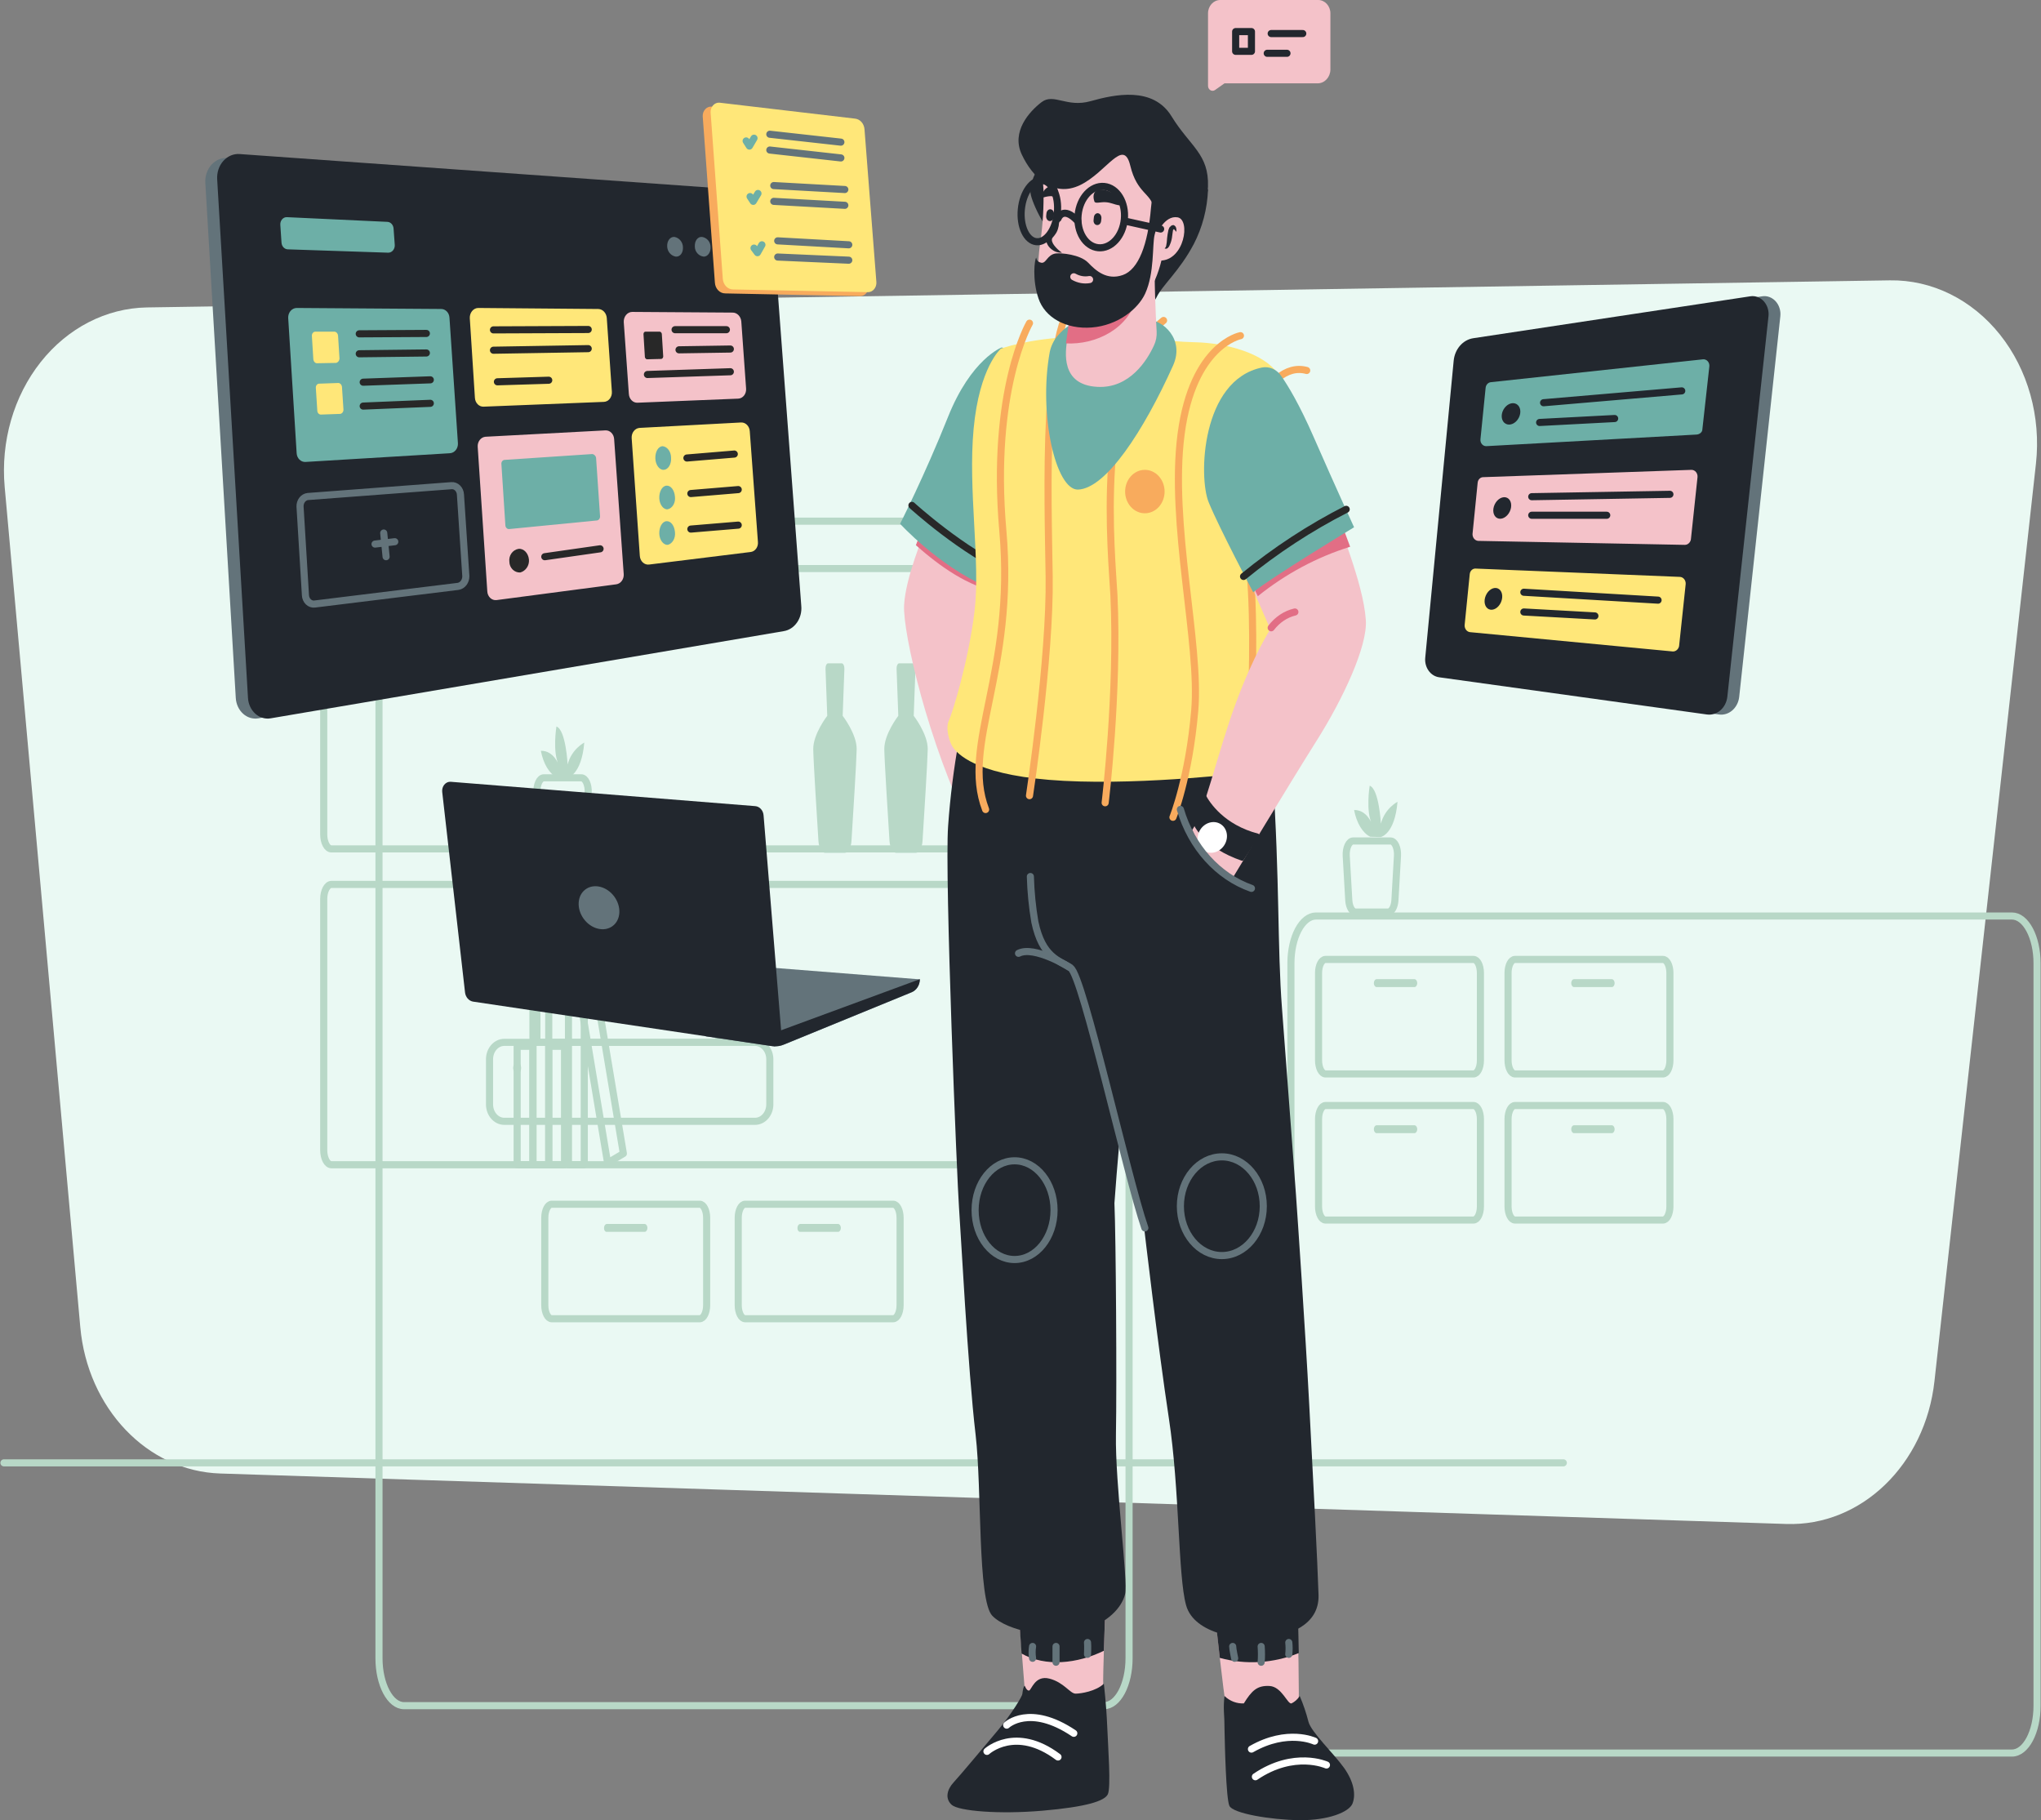 <?xml version="1.0" encoding="UTF-8"?>
<svg width="517px" height="461px" viewBox="0 0 517 461" version="1.1" xmlns="http://www.w3.org/2000/svg" xmlns:xlink="http://www.w3.org/1999/xlink">
    <rect x="0" y="0" width="517" height="461" fill="#808080" stroke="none"/>
    <title>DrawKit Vector Illustration Project Manager (4)</title>
    <g id="Page-1" stroke="none" stroke-width="1" fill="none" fill-rule="evenodd">
        <g id="DrawKit-Vector-Illustration-Project-Manager-(4)" transform="translate(1, 0)">
            <path d="M451.484,385.981 L54.805,373.2 C36.352,372.623 21.157,356.713 19.332,336.058 L0.185,123.328 C-0.846,111.816 2.463,100.344 9.307,91.703 C16.15,83.062 25.902,78.043 36.191,77.866 L477.726,71.004 C488.349,70.842 498.515,75.854 505.607,84.749 C512.698,93.644 516.023,105.553 514.724,117.41 L489.016,349.782 C486.699,370.939 470.432,386.628 451.484,385.981 L451.484,385.981 Z" id="Path" fill="#EAF9F3" fill-rule="nonzero"></path>
            <g id="Group" transform="translate(0, 132)">
                <path d="M332.364,312 L508.636,312 C512.151,312 515,306.64 515,300.027 L515,111.973 C515,105.36 512.151,100 508.636,100 L332.364,100 C328.849,100 326,105.36 326,111.973 L326,300.027 C326,306.64 328.849,312 332.364,312 Z" id="Path" stroke="#B8D8C7" stroke-width="1.8" stroke-linecap="round" stroke-linejoin="round"></path>
                <path d="M101.346,300 L278.654,300 C282.159,300 285,294.617 285,287.978 L285,12.022 C285,5.383 282.159,0 278.654,0 L101.346,0 C97.841,0 95,5.383 95,12.022 L95,287.978 C95,294.617 97.841,300 101.346,300 Z" id="Path" stroke="#B8D8C7" stroke-width="1.8" stroke-linecap="round" stroke-linejoin="round"></path>
                <path d="M342.396,99 L350.604,99 C351.489,99.005 352.236,97.727 352.343,96.026 L352.99,84.757 C353.044,83.8 352.885,82.844 352.553,82.128 C352.222,81.411 351.748,81.001 351.251,81 L341.749,81 C341.252,81.003 340.779,81.414 340.448,82.13 C340.116,82.846 339.957,83.801 340.01,84.757 L340.657,96.026 C340.763,97.727 341.51,99.005 342.396,99 Z" id="Path" stroke="#B8D8C7" stroke-width="1.8" stroke-linecap="round" stroke-linejoin="round"></path>
                <path d="M348.742,80 C348.742,80 352.29,79.385 353,71.077 C353,71.077 349.806,72.692 348.786,76.615 C348.786,76.615 348.343,67.846 345.948,67 C345.948,67 344.883,73.538 346.569,76.769 C346.569,76.769 345.282,73.077 342,73.154 C342.63,76.443 344.158,78.978 346.081,79.923" id="Path" fill="#B8D8C7" fill-rule="nonzero"></path>
                <path d="M137.396,83 L145.604,83 C146.489,83.005 147.236,81.727 147.343,80.026 L147.99,68.757 C148.044,67.8 147.885,66.844 147.553,66.128 C147.222,65.411 146.748,65.001 146.251,65 L136.749,65 C136.252,65.003 135.779,65.414 135.448,66.13 C135.116,66.846 134.957,67.801 135.01,68.757 L135.657,80.026 C135.765,81.725 136.511,83.001 137.396,83 L137.396,83 Z" id="Path" stroke="#B8D8C7" stroke-width="1.8" stroke-linecap="round" stroke-linejoin="round"></path>
                <path d="M142.742,65 C142.742,65 146.29,64.385 147,56.077 C147,56.077 143.806,57.692 142.786,61.615 C142.786,61.615 142.343,52.846 139.948,52 C139.948,52 138.883,58.538 140.569,61.769 C140.569,61.769 139.282,58.077 136,58.154 C136.63,61.443 138.158,63.978 140.081,64.923" id="Path" fill="#B8D8C7" fill-rule="nonzero"></path>
                <path d="M334.747,140 L372.254,140 C373.215,139.987 373.993,138.476 374,136.607 L374,114.393 C373.993,112.524 373.215,111.013 372.254,111 L334.747,111 C333.785,111.013 333.007,112.524 333,114.393 L333,136.526 C332.995,137.437 333.175,138.315 333.503,138.966 C333.831,139.617 334.278,139.989 334.747,140 L334.747,140 Z" id="Path" stroke="#B8D8C7" stroke-width="1.8" stroke-linecap="round" stroke-linejoin="round"></path>
                <path d="M347.693,118 L357.307,118 C357.686,117.986 357.99,117.546 358,117 L358,117 C357.99,116.454 357.686,116.014 357.307,116 L347.693,116 C347.314,116.014 347.01,116.454 347,117 L347,117 C347.01,117.546 347.314,117.986 347.693,118 Z" id="Path" fill="#B8D8C7" fill-rule="nonzero"></path>
                <path d="M334.746,177 L372.254,177 C373.215,176.987 373.993,175.471 374,173.598 L374,151.402 C373.993,149.529 373.215,148.013 372.254,148 L334.746,148 C333.785,148.013 333.007,149.529 333,151.402 L333,173.598 C333.007,175.471 333.785,176.987 334.746,177 Z" id="Path" stroke="#B8D8C7" stroke-width="1.8" stroke-linecap="round" stroke-linejoin="round"></path>
                <path d="M347.693,155 L357.307,155 C357.686,154.986 357.99,154.546 358,154 L358,154 C357.99,153.454 357.686,153.014 357.307,153 L347.693,153 C347.314,153.014 347.01,153.454 347,154 L347,154 C347.01,154.546 347.314,154.986 347.693,155 Z" id="Path" fill="#B8D8C7" fill-rule="nonzero"></path>
                <path d="M138.746,202 L176.254,202 C177.215,201.987 177.993,200.471 178,198.598 L178,176.402 C177.993,174.529 177.215,173.013 176.254,173 L138.746,173 C137.785,173.013 137.007,174.529 137,176.402 L137,198.598 C137.007,200.471 137.785,201.987 138.746,202 L138.746,202 Z" id="Path" stroke="#B8D8C7" stroke-width="1.8" stroke-linecap="round" stroke-linejoin="round"></path>
                <path d="M152.694,179.998 L162.307,179.998 C162.686,179.984 162.99,179.545 163,178.999 L163,178.999 C162.99,178.453 162.686,178.014 162.307,178 L152.694,178 C152.316,178.014 152.011,178.453 152.001,178.999 L152.001,178.999 C151.99,179.269 152.06,179.532 152.192,179.723 C152.325,179.914 152.507,180.014 152.694,179.998 Z" id="Path" fill="#B8D8C7" fill-rule="nonzero"></path>
                <path d="M187.746,202 L225.254,202 C226.215,201.987 226.993,200.471 227,198.598 L227,176.402 C226.993,174.529 226.215,173.013 225.254,173 L187.746,173 C186.785,173.013 186.007,174.529 186,176.402 L186,198.598 C186.007,200.471 186.785,201.987 187.746,202 L187.746,202 Z" id="Path" stroke="#B8D8C7" stroke-width="1.8" stroke-linecap="round" stroke-linejoin="round"></path>
                <path d="M201.694,179.998 L211.307,179.998 C211.686,179.984 211.99,179.545 212,178.999 L212,178.999 C211.99,178.453 211.686,178.014 211.307,178 L201.694,178 C201.316,178.014 201.011,178.453 201.001,178.999 L201.001,178.999 C200.99,179.269 201.06,179.532 201.192,179.723 C201.325,179.914 201.507,180.014 201.694,179.998 L201.694,179.998 Z" id="Path" fill="#B8D8C7" fill-rule="nonzero"></path>
                <path d="M382.747,140 L420.254,140 C421.215,139.987 421.993,138.476 422,136.607 L422,114.393 C421.993,112.524 421.215,111.013 420.254,111 L382.747,111 C381.785,111.013 381.007,112.524 381,114.393 L381,136.526 C380.995,137.437 381.175,138.315 381.503,138.966 C381.831,139.617 382.278,139.989 382.747,140 L382.747,140 Z" id="Path" stroke="#B8D8C7" stroke-width="1.8" stroke-linecap="round" stroke-linejoin="round"></path>
                <path d="M397.693,118 L407.307,118 C407.686,117.986 407.99,117.546 408,117 L408,117 C407.99,116.454 407.686,116.014 407.307,116 L397.693,116 C397.314,116.014 397.01,116.454 397,117 L397,117 C397.01,117.546 397.314,117.986 397.693,118 Z" id="Path" fill="#B8D8C7" fill-rule="nonzero"></path>
                <path d="M382.746,177 L420.254,177 C421.215,176.987 421.993,175.471 422,173.598 L422,151.402 C421.993,149.529 421.215,148.013 420.254,148 L382.746,148 C381.785,148.013 381.007,149.529 381,151.402 L381,173.598 C381.007,175.471 381.785,176.987 382.746,177 Z" id="Path" stroke="#B8D8C7" stroke-width="1.8" stroke-linecap="round" stroke-linejoin="round"></path>
                <path d="M397.693,155 L407.307,155 C407.686,154.986 407.99,154.546 408,154 L408,154 C407.99,153.454 407.686,153.014 407.307,153 L397.693,153 C397.314,153.014 397.01,153.454 397,154 L397,154 C397.01,154.546 397.314,154.986 397.693,155 Z" id="Path" fill="#B8D8C7" fill-rule="nonzero"></path>
                <path d="M82.942,83 L275.058,83 C276.126,82.978 276.989,81.346 277,79.326 L277,15.674 C276.989,13.654 276.126,12.022 275.058,12 L82.942,12 C81.874,12.022 81.011,13.654 81,15.674 L81,79.326 C81,80.301 81.203,81.237 81.568,81.926 C81.932,82.616 82.427,83.002 82.942,83 L82.942,83 Z" id="Path" stroke="#B8D8C7" stroke-width="1.8" stroke-linecap="round" stroke-linejoin="round"></path>
                <path d="M82.942,163 L275.058,163 C276.126,162.978 276.989,161.346 277,159.326 L277,95.674 C276.989,93.654 276.126,92.022 275.058,92 L82.942,92 C81.874,92.022 81.011,93.654 81,95.674 L81,159.326 C81.011,161.346 81.874,162.978 82.942,163 Z" id="Path" stroke="#B8D8C7" stroke-width="1.8" stroke-linecap="round" stroke-linejoin="round"></path>
                <rect id="Rectangle" stroke="#B8D8C7" stroke-width="1.8" stroke-linecap="round" stroke-linejoin="round" x="260" y="43" width="4" height="41"></rect>
                <rect id="Rectangle" stroke="#B8D8C7" stroke-width="1.8" stroke-linecap="round" stroke-linejoin="round" x="256" y="54" width="4" height="30"></rect>
                <rect id="Rectangle" stroke="#B8D8C7" stroke-width="1.8" stroke-linecap="round" stroke-linejoin="round" x="134" y="122" width="4" height="41"></rect>
                <rect id="Rectangle" stroke="#B8D8C7" stroke-width="1.8" stroke-linecap="round" stroke-linejoin="round" x="130" y="133" width="4" height="30"></rect>
                <rect id="Rectangle" stroke="#B8D8C7" stroke-width="1.8" stroke-linecap="round" stroke-linejoin="round" x="143" y="122" width="4" height="41"></rect>
                <polygon id="Rectangle" stroke="#B8D8C7" stroke-width="1.8" stroke-linecap="round" stroke-linejoin="round" transform="translate(151.704, 142.176) rotate(-17.52) translate(-151.704, -142.176) " points="152.162 123.456 156.687 122.385 151.246 160.897 146.72 161.968"></polygon>
                <rect id="Rectangle" stroke="#B8D8C7" stroke-width="1.8" stroke-linecap="round" stroke-linejoin="round" x="138" y="133" width="4" height="30"></rect>
                <path d="M226.547,49.294 L226.109,37.434 C226.092,37.058 226.156,36.686 226.286,36.412 C226.415,36.137 226.598,35.988 226.786,36.001 L230.214,36.001 C230.4,36.002 230.578,36.157 230.706,36.427 C230.834,36.698 230.901,37.062 230.891,37.434 L230.453,49.294 C230.453,49.294 234.04,53.911 234,57.732 C233.96,60.677 233.083,74.766 232.685,80.975 C232.58,82.705 231.843,84.005 230.971,84 L226.029,84 C225.157,84.005 224.42,82.705 224.315,80.975 C223.917,74.766 223.04,60.677 223,57.732 C222.96,53.911 226.547,49.294 226.547,49.294 Z" id="Path" fill="#B8D8C7" fill-rule="nonzero"></path>
                <path d="M208.547,49.294 L208.109,37.434 C208.092,37.058 208.156,36.686 208.286,36.412 C208.415,36.137 208.598,35.988 208.786,36.001 L212.214,36.001 C212.4,36.002 212.578,36.157 212.706,36.427 C212.834,36.698 212.901,37.062 212.891,37.434 L212.453,49.294 C212.453,49.294 216.04,53.911 216,57.732 C215.96,60.677 215.083,74.766 214.685,80.975 C214.58,82.705 213.843,84.005 212.971,84 L208.029,84 C207.157,84.005 206.42,82.705 206.315,80.975 C205.917,74.766 205.04,60.677 205,57.732 C204.96,53.911 208.547,49.294 208.547,49.294 Z" id="Path" fill="#B8D8C7" fill-rule="nonzero"></path>
                <line x1="395" y1="238.5" x2="0" y2="238.5" id="Path" stroke="#B8D8C7" stroke-width="1.8" stroke-linecap="round" stroke-linejoin="round"></line>
            </g>
            <path d="M190.259,284 L126.741,284 C124.677,283.995 123.004,282.082 123,279.721 L123,268.279 C123.004,265.918 124.677,264.005 126.741,264 L190.259,264 C192.323,264.005 193.996,265.918 194,268.279 L194,279.721 C193.996,282.082 192.323,283.995 190.259,284 L190.259,284 Z" id="Path" stroke="#B8D8C7" stroke-width="1.8" stroke-linecap="round" stroke-linejoin="round"></path>
            <rect id="Rectangle" stroke="#B8D8C7" stroke-width="1.8" stroke-linecap="round" stroke-linejoin="round" x="135" y="246" width="46" height="18"></rect>
            <ellipse id="Oval" fill="#B8D8C7" fill-rule="nonzero" cx="130" cy="270.5" rx="1" ry="1.5"></ellipse>
            <path d="M197.709,264.518 L229.938,251.321 C231.17,250.796 231.986,249.497 232,248.043 L232,248.043 L168,243 L177.852,262.501 L194.501,264.938 C195.586,265.095 196.688,264.951 197.709,264.518 L197.709,264.518 Z" id="Path" fill="#63737A" fill-rule="nonzero"></path>
            <path d="M116.797,251.362 L111.015,200.573 C110.942,199.9 111.137,199.225 111.548,198.729 C111.959,198.234 112.544,197.968 113.145,198.003 L190.295,204.17 C191.439,204.253 192.351,205.28 192.425,206.568 L196.99,262.496 C197.051,263.189 196.828,263.876 196.383,264.36 C195.938,264.844 195.321,265.072 194.708,264.98 L118.776,253.674 C117.74,253.469 116.94,252.535 116.797,251.362 L116.797,251.362 Z" id="Path" fill="#22272E" fill-rule="nonzero"></path>
            <path d="M232,248 C232.008,249.469 231.179,250.786 229.927,251.295 L197.53,264.559 C196.725,264.91 195.859,265.055 194.996,264.981 C194.183,264.258 193.506,263.369 193,262.362 L232,248 Z" id="Path" fill="#22272E" fill-rule="nonzero"></path>
            <ellipse id="Oval" fill="#63737A" fill-rule="nonzero" transform="translate(150.735, 229.905) rotate(-36.44) translate(-150.735, -229.905) " cx="150.735" cy="229.905" rx="4.789" ry="5.776"></ellipse>
            <path d="M332.83,21.109 L309.175,21.109 L306.779,22.797 C306.419,23.052 305.959,23.068 305.585,22.837 C305.211,22.607 304.986,22.168 305.001,21.7 L305.001,3.377 C305.001,1.512 306.385,0 308.093,0 L332.908,0 C334.616,0 336,1.512 336,3.377 L336,17.647 C335.967,19.544 334.567,21.073 332.83,21.109 Z" id="Path" fill="#F4C2C9" fill-rule="nonzero"></path>
            <line x1="321" y1="8.5" x2="329" y2="8.5" id="Path" stroke="#22272E" stroke-width="1.8" stroke-linecap="round" stroke-linejoin="round"></line>
            <line x1="320" y1="13.5" x2="325" y2="13.5" id="Path" stroke="#22272E" stroke-width="1.8" stroke-linecap="round" stroke-linejoin="round"></line>
            <rect id="Rectangle" stroke="#22272E" stroke-width="1.8" stroke-linecap="round" stroke-linejoin="round" x="312" y="8" width="4" height="5"></rect>
            <path d="M193.485,159.995 L64.451,181.935 C63.073,182.173 61.67,181.753 60.581,180.776 C59.493,179.798 58.819,178.353 58.725,176.792 L51.013,46.357 C50.905,44.64 51.466,42.956 52.55,41.74 C53.634,40.523 55.134,39.894 56.663,40.015 L185.926,49.27 C188.374,49.443 190.348,51.586 190.584,54.327 L197.99,153.653 C198.16,156.751 196.213,159.491 193.485,159.995 L193.485,159.995 Z" id="Path" fill="#63737A" fill-rule="nonzero"></path>
            <path d="M197.455,159.861 L67.555,181.934 C66.175,182.174 64.769,181.752 63.678,180.773 C62.588,179.793 61.913,178.345 61.818,176.781 L54.015,45.458 C53.899,43.713 54.466,41.998 55.568,40.761 C56.671,39.524 58.198,38.887 59.752,39.017 L189.805,48.292 C192.283,48.475 194.268,50.667 194.471,53.446 L201.968,153.42 C202.279,156.589 200.272,159.454 197.455,159.861 Z" id="Path" fill="#22272E" fill-rule="nonzero"></path>
            <path d="M112.93,114.793 L76.364,116.998 C75.206,117.056 74.219,116.075 74.145,114.793 L72.003,80.543 C71.97,79.887 72.18,79.245 72.584,78.765 C72.989,78.284 73.553,78.008 74.145,78 L110.712,78.254 C111.843,78.234 112.788,79.206 112.854,80.459 L114.995,112.25 C115.033,112.893 114.835,113.525 114.446,114.004 C114.057,114.483 113.511,114.767 112.93,114.793 Z" id="Path" fill="#6DAFA7" fill-rule="nonzero"></path>
            <path d="M151.938,101.787 L121.503,102.997 C120.352,103.057 119.37,102.057 119.297,100.749 L118.003,80.595 C117.97,79.926 118.179,79.27 118.581,78.78 C118.983,78.29 119.544,78.008 120.134,78 L150.568,78.259 C151.674,78.296 152.585,79.258 152.699,80.508 L153.992,99.192 C154.043,99.851 153.85,100.505 153.461,100.997 C153.071,101.489 152.52,101.775 151.938,101.787 L151.938,101.787 Z" id="Path" fill="#FFE779" fill-rule="nonzero"></path>
            <path d="M186.02,100.964 L160.488,101.998 C159.342,102.056 158.365,101.061 158.291,99.758 L157.003,81.584 C156.97,80.918 157.178,80.265 157.579,79.777 C157.979,79.289 158.538,79.008 159.125,79 L184.656,79.172 C185.757,79.209 186.664,80.166 186.777,81.412 L187.99,98.38 C188.046,99.024 187.867,99.666 187.495,100.155 C187.122,100.644 186.588,100.936 186.02,100.964 L186.02,100.964 Z" id="Path" fill="#F4C2C9" fill-rule="nonzero"></path>
            <path d="M115.025,148.516 L78.724,152.983 C78.146,153.062 77.565,152.867 77.118,152.444 C76.672,152.021 76.401,151.407 76.37,150.749 L75.003,128.332 C74.945,127.014 75.815,125.878 76.977,125.755 L113.355,123.007 C113.919,122.959 114.477,123.168 114.904,123.588 C115.332,124.007 115.594,124.601 115.633,125.24 L117,145.94 C117.01,147.239 116.164,148.343 115.025,148.516 Z" id="Path" stroke="#63737A" stroke-width="1.8" stroke-linecap="round" stroke-linejoin="round"></path>
            <path d="M155.097,147.991 L124.791,151.983 C124.212,152.061 123.631,151.868 123.185,151.45 C122.739,151.031 122.467,150.425 122.436,149.774 L120.005,113.165 C119.923,111.852 120.806,110.711 121.98,110.616 L152.363,109.002 C153.512,108.944 154.492,109.926 154.565,111.211 L156.996,145.442 C157.065,146.719 156.233,147.836 155.097,147.991 Z" id="Path" fill="#F4C2C9" fill-rule="nonzero"></path>
            <path d="M148.989,115 L126.861,116.474 C126.607,116.473 126.366,116.597 126.203,116.815 C126.039,117.033 125.969,117.321 126.013,117.602 L127.015,133.039 C127.026,133.319 127.14,133.581 127.331,133.762 C127.521,133.943 127.77,134.027 128.017,133.993 L150.145,131.824 C150.394,131.812 150.627,131.683 150.788,131.469 C150.949,131.255 151.024,130.975 150.993,130.697 L149.991,115.954 C149.892,115.414 149.478,115.021 148.989,115 L148.989,115 Z" id="Path" fill="#6DAFA7" fill-rule="nonzero"></path>
            <path d="M189.154,139.805 L163.432,142.983 C162.851,143.062 162.267,142.867 161.819,142.444 C161.37,142.021 161.098,141.407 161.066,140.75 L159.005,110.953 C158.922,109.625 159.81,108.473 160.99,108.376 L186.712,107.002 C187.867,106.944 188.851,107.937 188.925,109.235 L190.986,137.229 C191.05,137.845 190.893,138.464 190.548,138.948 C190.204,139.432 189.702,139.741 189.154,139.805 Z" id="Path" fill="#FFE779" fill-rule="nonzero"></path>
            <line x1="96.2" y1="135" x2="96.8" y2="141" id="Path" stroke="#63737A" stroke-width="1.8" stroke-linecap="round" stroke-linejoin="round"></line>
            <line x1="94" y1="137.8" x2="99" y2="137.2" id="Path" stroke="#63737A" stroke-width="1.8" stroke-linecap="round" stroke-linejoin="round"></line>
            <path d="M132.988,141.726 C132.836,140.131 131.691,138.854 130.317,139.013 C128.834,139.279 127.82,140.727 128.027,142.285 C128.039,143.028 128.337,143.736 128.854,144.246 C129.371,144.757 130.064,145.028 130.775,144.998 C132.179,144.621 133.116,143.236 132.988,141.726 Z" id="Path" fill="#282828" fill-rule="nonzero"></path>
            <line x1="137" y1="141" x2="151" y2="139" id="Path" stroke="#282828" stroke-width="1.8" stroke-linecap="round" stroke-linejoin="round"></line>
            <path d="M168.985,115.868 C168.963,114.361 168.027,113.12 166.82,113 C165.703,113.087 164.935,114.477 165.004,116.128 C165.074,117.779 166.052,119.083 167.169,118.996 C168.286,118.909 169.124,117.519 168.985,115.868 Z" id="Path" fill="#6DAFA7" fill-rule="nonzero"></path>
            <line x1="173" y1="116" x2="185" y2="115" id="Path" stroke="#282828" stroke-width="1.8" stroke-linecap="round" stroke-linejoin="round"></line>
            <path d="M169.97,125.778 C169.831,124.131 168.926,122.918 167.813,123.004 C166.7,123.091 165.935,124.564 166.004,126.211 C166.074,127.858 167.118,129.158 168.161,128.984 C169.364,128.707 170.168,127.282 169.97,125.778 Z" id="Path" fill="#6DAFA7" fill-rule="nonzero"></path>
            <line x1="174" y1="125" x2="186" y2="124" id="Path" stroke="#282828" stroke-width="1.8" stroke-linecap="round" stroke-linejoin="round"></line>
            <path d="M169.977,134.783 C169.838,133.133 168.932,131.918 167.817,132.004 C166.701,132.091 165.935,133.567 166.004,135.217 C166.074,136.867 167.12,138.082 168.165,137.996 C169.354,137.686 170.146,136.281 169.977,134.783 L169.977,134.783 Z" id="Path" fill="#6DAFA7" fill-rule="nonzero"></path>
            <line x1="174" y1="134" x2="186" y2="133" id="Path" stroke="#282828" stroke-width="1.8" stroke-linecap="round" stroke-linejoin="round"></line>
            <path d="M84.106,91.912 L79.266,92 C78.811,91.972 78.436,91.566 78.373,91.033 L78.001,85.055 C77.992,84.773 78.084,84.499 78.253,84.299 C78.422,84.099 78.655,83.991 78.894,84.001 L83.734,84.001 C84.19,84.029 84.564,84.434 84.628,84.968 L85,90.857 C84.942,91.409 84.574,91.844 84.106,91.912 L84.106,91.912 Z" id="Path" fill="#FFE779" fill-rule="nonzero"></path>
            <line x1="90" y1="84.55" x2="107" y2="84.45" id="Path" stroke="#282828" stroke-width="1.8" stroke-linecap="round" stroke-linejoin="round"></line>
            <line x1="90" y1="89.6" x2="107" y2="89.4" id="Path" stroke="#282828" stroke-width="1.8" stroke-linecap="round" stroke-linejoin="round"></line>
            <path d="M166.5,90.91 L162.857,91 C162.622,90.957 162.427,90.748 162.357,90.462 L162,84.628 C161.996,84.46 162.048,84.298 162.142,84.179 C162.237,84.06 162.366,83.995 162.5,84 L166.143,84 C166.379,84.043 166.573,84.253 166.643,84.539 L167,90.282 C166.983,90.62 166.769,90.888 166.5,90.91 Z" id="Path" fill="#282828" fill-rule="nonzero"></path>
            <line x1="170" y1="83.5" x2="183" y2="83.5" id="Path" stroke="#282828" stroke-width="1.8" stroke-linecap="round" stroke-linejoin="round"></line>
            <line x1="171" y1="88.6" x2="184" y2="88.4" id="Path" stroke="#282828" stroke-width="1.8" stroke-linecap="round" stroke-linejoin="round"></line>
            <line x1="163" y1="94.85" x2="184" y2="94.15" id="Path" stroke="#282828" stroke-width="1.8" stroke-linecap="round" stroke-linejoin="round"></line>
            <path d="M85.171,104.828 L80.281,105 C79.81,105.002 79.417,104.59 79.378,104.054 L79.002,98.204 C78.987,97.941 79.067,97.682 79.223,97.487 C79.38,97.292 79.598,97.179 79.829,97.172 L84.719,97 C85.179,97.028 85.558,97.424 85.622,97.946 L85.998,103.71 C86.029,104.276 85.664,104.769 85.171,104.828 Z" id="Path" fill="#FFE779" fill-rule="nonzero"></path>
            <line x1="91" y1="96.8" x2="108" y2="96.2" id="Path" stroke="#282828" stroke-width="1.8" stroke-linecap="round" stroke-linejoin="round"></line>
            <line x1="91" y1="102.85" x2="108" y2="102.15" id="Path" stroke="#282828" stroke-width="1.8" stroke-linecap="round" stroke-linejoin="round"></line>
            <path d="M97.336,64 L71.893,63.151 C71.055,63.127 70.369,62.393 70.307,61.453 L70.005,56.954 C69.968,56.439 70.129,55.931 70.446,55.558 C70.763,55.185 71.207,54.983 71.666,55.001 L97.11,56.19 C97.948,56.213 98.634,56.948 98.695,57.888 L98.997,62.047 C99.023,62.559 98.858,63.059 98.543,63.429 C98.229,63.799 97.792,64.005 97.336,64 L97.336,64 Z" id="Path" fill="#6DAFA7" fill-rule="nonzero"></path>
            <line x1="124" y1="83.55" x2="148" y2="83.45" id="Path" stroke="#282828" stroke-width="1.8" stroke-linecap="round" stroke-linejoin="round"></line>
            <line x1="124" y1="88.7" x2="148" y2="88.3" id="Path" stroke="#282828" stroke-width="1.8" stroke-linecap="round" stroke-linejoin="round"></line>
            <line x1="125" y1="96.7" x2="138" y2="96.3" id="Path" stroke="#282828" stroke-width="1.8" stroke-linecap="round" stroke-linejoin="round"></line>
            <path d="M184.995,63.589 C184.976,62.304 184.282,61.219 183.341,61.005 C182.546,60.916 181.885,62.074 182.017,63.411 C181.993,64.717 182.708,65.835 183.671,65.995 C184.466,66.084 185.061,64.926 184.995,63.589 Z" id="Path" fill="#63737A" fill-rule="nonzero"></path>
            <path d="M178.993,62.546 C178.99,61.274 178.07,60.195 176.827,60.005 C175.7,59.917 174.92,61.056 175.007,62.459 C175.012,63.761 175.98,64.853 177.26,65 C178.3,65 179.08,63.861 178.993,62.546 Z" id="Path" fill="#63737A" fill-rule="nonzero"></path>
            <path d="M171.994,62.586 C171.96,61.302 171.056,60.222 169.834,60.005 C168.753,59.919 167.923,61.037 168.006,62.414 C168.039,63.698 168.944,64.778 170.166,64.995 C171.329,65.081 172.077,63.963 171.994,62.586 Z" id="Path" fill="#63737A" fill-rule="nonzero"></path>
            <path d="M216.908,75 L182.705,74.312 C181.316,74.315 180.167,73.107 180.086,71.559 L177.004,29.499 C176.965,28.825 177.188,28.165 177.616,27.688 C178.044,27.21 178.635,26.961 179.238,27.005 L213.596,31.047 C214.89,31.184 215.902,32.351 215.984,33.8 L218.988,72.42 C219.051,73.078 218.861,73.736 218.464,74.228 C218.067,74.721 217.501,75.001 216.908,75 Z" id="Path" fill="#F8AB5D" fill-rule="nonzero"></path>
            <path d="M218.912,74 L184.706,73.312 C183.317,73.315 182.168,72.107 182.086,70.559 L179.004,28.499 C178.965,27.825 179.188,27.165 179.616,26.688 C180.044,26.21 180.635,25.961 181.239,26.005 L215.6,30.047 C216.894,30.184 217.907,31.351 217.988,32.8 L220.993,71.42 C221.042,72.075 220.846,72.723 220.452,73.212 C220.058,73.7 219.501,73.986 218.912,74 L218.912,74 Z" id="Path" fill="#FFE779" fill-rule="nonzero"></path>
            <line x1="194" y1="34" x2="212" y2="36" id="Path" stroke="#63737A" stroke-width="1.8" stroke-linecap="round" stroke-linejoin="round"></line>
            <line x1="194" y1="38" x2="212" y2="40" id="Path" stroke="#63737A" stroke-width="1.8" stroke-linecap="round" stroke-linejoin="round"></line>
            <line x1="195" y1="47" x2="213" y2="48" id="Path" stroke="#63737A" stroke-width="1.8" stroke-linecap="round" stroke-linejoin="round"></line>
            <line x1="195" y1="51" x2="213" y2="52" id="Path" stroke="#63737A" stroke-width="1.8" stroke-linecap="round" stroke-linejoin="round"></line>
            <line x1="196" y1="61" x2="214" y2="62" id="Path" stroke="#63737A" stroke-width="1.8" stroke-linecap="round" stroke-linejoin="round"></line>
            <line x1="196" y1="65.1" x2="214" y2="65.9" id="Path" stroke="#63737A" stroke-width="1.8" stroke-linecap="round" stroke-linejoin="round"></line>
            <polyline id="Path" stroke="#6DAFA7" stroke-width="1.8" stroke-linecap="round" stroke-linejoin="round" points="188 35.696 188.828 37 190 35"></polyline>
            <polyline id="Path" stroke="#6DAFA7" stroke-width="1.8" stroke-linecap="round" stroke-linejoin="round" points="189 49.783 189.8 51 191 49"></polyline>
            <polyline id="Path" stroke="#6DAFA7" stroke-width="1.8" stroke-linecap="round" stroke-linejoin="round" points="190 62.833 190.867 64 192 62"></polyline>
            <path d="M233.066,135.166 C233.066,135.166 228.392,146.224 228.015,153.253 C227.639,160.282 234.196,188.484 244.9,210 C244.9,210 255,206.228 255,202.714 C255,199.199 249.045,157.625 249.422,156.425 C249.799,155.225 253.945,146.396 253.945,142.624 C253.945,138.852 234.649,131.052 233.066,135.166 Z" id="Path" fill="#F4C2C9" fill-rule="nonzero"></path>
            <path d="M254,141.88 C254,137.996 234.119,129.965 232.481,134.201 C232.481,134.201 231.858,135.79 231,138.085 C237.315,143.645 244.098,148.411 251.817,150 C252.908,147.176 254,143.822 254,141.88 Z" id="Path" fill="#E26E85" fill-rule="nonzero"></path>
            <path d="M252.724,88 C252.724,88 244.999,90.909 239.128,105.625 C233.257,120.342 227,132.662 227,132.662 C227,132.662 236.656,143.272 249.016,148.662 C261.376,154.223 261.84,89.369 252.724,88 Z" id="Path" fill="#6DAFA7" fill-rule="nonzero"></path>
            <path d="M230,128 C230,128 242.955,139.841 255,145" id="Path" stroke="#282828" stroke-width="1.8" stroke-linecap="round" stroke-linejoin="round"></path>
            <path d="M279,407.33 C279,407.33 278.305,425.185 278.46,426.886 C278.614,428.586 273.056,432.242 266.186,431.987 C259.317,431.732 258.699,429.522 258.699,429.522 C258.699,429.522 257.155,410.221 257.001,407.5 C256.846,404.779 277.611,403.674 279,407.33 Z" id="Path" fill="#F4C2C9" fill-rule="nonzero"></path>
            <path d="M278.614,418.097 C278.768,412.802 279,407.418 279,407.418 C277.611,403.623 256.846,404.771 257.001,407.595 C257.078,408.919 257.464,413.861 257.773,418.803 C263.871,422.245 271.899,421.362 278.614,418.097 Z" id="Path" fill="#22272E" fill-rule="nonzero"></path>
            <path d="M278.611,426.446 C278.611,426.446 279.227,431.546 279.458,437.079 C279.689,442.611 280.459,452.725 279.612,454.454 C278.765,456.183 274.066,457.652 263.05,458.603 C252.035,459.554 241.867,458.69 240.095,457.134 C238.324,455.578 238.863,453.244 240.558,451.428 C242.252,449.613 248.954,441.574 251.727,438.289 C255.347,433.967 257.966,429.558 257.966,429.04 C258.198,426.965 258.583,426.965 258.583,426.965 C258.583,426.965 259.045,428.262 259.661,428.175 C260.277,428.089 261.125,424.199 264.822,425.15 C268.52,426.1 270.06,428.953 271.447,428.953 C272.833,428.953 276.608,428.348 278.611,426.446 Z" id="Path" fill="#22272E" fill-rule="nonzero"></path>
            <path d="M307,411.044 C307,411.044 309.047,429.908 309.427,431.043 C309.806,432.178 313.597,435.322 319.512,434.973 C325.427,434.624 327.702,432.615 327.929,432.178 C328.157,431.742 327.777,410.17 327.626,408.773 C327.474,407.376 308.365,407.725 307,411.044 Z" id="Path" fill="#F4C2C9" fill-rule="nonzero"></path>
            <path d="M328,418.673 C327.924,413.844 327.772,409.367 327.696,408.752 C327.467,407.348 308.446,407.787 307,411.123 C307,411.123 307.457,415.337 307.989,419.902 C314.624,421.706 321.568,421.28 328,418.673 L328,418.673 Z" id="Path" fill="#22272E" fill-rule="nonzero"></path>
            <path d="M309.179,429.556 C309.014,430.876 308.963,432.21 309.026,433.54 C309.103,434.641 309.179,436.167 309.179,438.031 C309.256,441.93 309.562,455.404 310.403,457.353 C311.245,459.303 320.884,460.913 328.151,460.998 C335.418,461.082 340.773,458.964 341.614,456.76 C342.456,454.557 341.997,451.336 339.472,447.777 C336.948,444.218 331.134,438.709 330.446,436.082 C329.878,433.84 329.136,431.656 328.227,429.556 C327.703,430.372 326.989,431.016 326.162,431.421 C325.167,431.76 323.714,427.184 320.578,427.014 C317.441,426.845 316.064,428.201 314.075,431.421 C312.288,431.52 310.534,430.852 309.179,429.556 L309.179,429.556 Z" id="Path" fill="#22272E" fill-rule="nonzero"></path>
            <path d="M241.922,187.304 C240.605,194.537 239.684,201.854 239.164,209.213 C238.245,221.793 241.462,299.758 241.922,305.834 C242.381,311.911 244.143,346.571 246.135,363.431 C247.743,377.295 246.594,405.28 250.348,409.217 C254.101,413.154 265.591,415.293 272.715,413.154 C279.838,411.014 283.132,407.078 283.975,403.826 C284.817,400.573 281.447,375.84 281.677,363.26 C281.907,350.679 281.677,313.537 281.294,304.722 C281.294,304.722 284.434,259.706 288.188,249.436 C291.941,239.166 297.38,201.339 286.962,190.385 C276.391,179.43 242.841,185.506 241.922,187.304 Z" id="Path" fill="#22272E" fill-rule="nonzero"></path>
            <path d="M259.003,192.2 C259.003,192.2 258.927,209.21 259.538,221.925 C259.649,225.79 260.032,229.64 260.685,233.437 C262.596,242.372 266.723,243.059 269.857,245.121 C272.991,247.183 284.228,297.784 288.814,310.928 C288.814,310.928 292.33,341.168 295.082,359.209 C297.834,377.25 297.375,399.071 299.439,406.545 C301.503,414.02 313.58,415.48 319.466,414.879 C325.351,414.277 333.224,411.7 332.995,403.968 C332.766,396.236 331.619,374.243 330.626,355.515 C329.632,336.787 327.721,308.866 327.262,302.337 C327.262,302.337 324.969,271.409 323.746,255.516 C322.523,239.623 323.211,223.386 321.377,195.98 C319.389,168.489 258.927,176.908 259.003,192.2 Z" id="Path" fill="#22272E" fill-rule="nonzero"></path>
            <path d="M260,222 C260.11,225.865 260.489,229.715 261.136,233.512 C263.029,242.446 267.117,243.133 270.222,245.195 C273.326,247.257 284.457,297.856 289,311" id="Path" stroke="#63737A" stroke-width="1.8" stroke-linecap="round" stroke-linejoin="round"></path>
            <path d="M270,245 C270,245 261,239.399 257,241.453" id="Path" stroke="#63737A" stroke-width="1.8" stroke-linecap="round" stroke-linejoin="round"></path>
            <ellipse id="Oval" stroke="#63737A" stroke-width="1.8" stroke-linecap="round" stroke-linejoin="round" cx="256" cy="306.5" rx="10" ry="12.5"></ellipse>
            <ellipse id="Oval" stroke="#63737A" stroke-width="1.8" stroke-linecap="round" stroke-linejoin="round" cx="308.5" cy="305.5" rx="10.5" ry="12.5"></ellipse>
            <path d="M260.559,420 C260.401,419.006 260.401,417.994 260.559,417" id="Path" stroke="#63737A" stroke-width="1.8" stroke-linecap="round" stroke-linejoin="round"></path>
            <line x1="266.5" y1="421" x2="266.5" y2="417" id="Path" stroke="#63737A" stroke-width="1.8" stroke-linecap="round" stroke-linejoin="round"></line>
            <path d="M274.478,419 C274.478,419 274.578,416.917 274.478,416" id="Path" stroke="#63737A" stroke-width="1.8" stroke-linecap="round" stroke-linejoin="round"></path>
            <path d="M311.75,420 C311.75,420 311.25,417.686 311.25,417" id="Path" stroke="#63737A" stroke-width="1.8" stroke-linecap="round" stroke-linejoin="round"></path>
            <path d="M318.462,421 C318.564,419.668 318.564,418.332 318.462,417" id="Path" stroke="#63737A" stroke-width="1.8" stroke-linecap="round" stroke-linejoin="round"></path>
            <path d="M325.46,419 C325.566,418.002 325.566,416.998 325.46,416" id="Path" stroke="#63737A" stroke-width="1.8" stroke-linecap="round" stroke-linejoin="round"></path>
            <path d="M254,436.928 C254,436.928 259.742,431.432 271,439" id="Path" stroke="#FFFFFF" stroke-width="1.8" stroke-linecap="round" stroke-linejoin="round"></path>
            <path d="M249,443.579 C249,443.579 256.231,436.921 267,445" id="Path" stroke="#FFFFFF" stroke-width="1.8" stroke-linecap="round" stroke-linejoin="round"></path>
            <path d="M332,440.983 C332,440.983 325.196,437.755 316,443" id="Path" stroke="#FFFFFF" stroke-width="1.8" stroke-linecap="round" stroke-linejoin="round"></path>
            <path d="M335,447.023 C335,447.023 326.853,443.322 317,450" id="Path" stroke="#FFFFFF" stroke-width="1.8" stroke-linecap="round" stroke-linejoin="round"></path>
            <path d="M289.665,85.223 C289.665,85.223 293.501,86.507 301.633,86.678 C309.766,86.849 319.049,89.502 322.655,94.552 C326.261,99.601 327.412,136.831 326.875,153.692 C326.338,170.552 315.52,195.628 315.52,195.628 C315.52,195.628 289.665,198.881 268.49,197.768 C247.315,196.655 242.251,191.435 240.793,189.809 C239.336,188.183 238.492,184.246 239.336,182.534 C240.18,180.822 244.323,167.556 245.857,154.804 C247.391,142.052 244.169,124.25 245.627,108.588 C247.085,92.926 252.532,88.304 252.532,88.304 C252.532,88.304 259.36,85.737 271.175,85.309 C277.333,84.928 283.504,84.899 289.665,85.223 Z" id="Path" fill="#FFE779" fill-rule="nonzero"></path>
            <g id="Group" transform="translate(247, 75)" stroke="#F8AB5D" stroke-linecap="round" stroke-linejoin="round" stroke-width="1.8">
                <path d="M12.778,6.848 C12.778,6.848 2.888,23.798 6.032,59.494 C9.175,95.191 -4.624,113.595 1.662,130.031" id="Path"></path>
                <path d="M66.211,10.016 C66.211,10.016 54.175,12.241 51.185,34.926 C48.196,57.611 56.092,87.914 54.635,104.949 C53.179,121.984 49.116,132 49.116,132" id="Path"></path>
                <path d="M67.514,126.521 C67.514,126.521 71.577,83.805 67.514,60.179 C63.451,36.553 72.651,16.008 83,18.833" id="Path"></path>
                <path d="M31.943,128.319 C31.943,128.319 35.316,100.584 34.166,75.759 C33.707,66.428 28.877,20.63 46.739,6.163" id="Path"></path>
                <path d="M12.778,126.521 C12.778,126.521 18.068,91.595 17.761,71.051 C17.454,50.506 15.921,7.019 25.197,0" id="Path"></path>
            </g>
            <ellipse id="Oval" fill="#F8AB5D" fill-rule="nonzero" cx="289" cy="124.5" rx="5" ry="5.5"></ellipse>
            <path d="M272.151,81.785 C270.094,81.872 268.494,83.253 267.047,84.893 C266,86.049 265.261,87.514 264.914,89.123 C262.019,105.007 266.437,124.171 272.075,123.999 C279.16,123.74 288.684,109.151 296.15,92.576 C299.197,85.756 293.331,81.008 289.903,81.008 C287.236,80.922 276.418,81.526 272.151,81.785 Z" id="Path" fill="#6DAFA7" fill-rule="nonzero"></path>
            <path d="M305,48.057 C304.81,52.899 303.573,57.619 301.393,61.814 C297.787,68.649 293.413,72.237 291.955,75.313 C290.497,78.389 290.881,70.358 291.955,66.513 C293.029,62.668 299.398,42.162 305,48.057 Z" id="Path" fill="#22272E" fill-rule="nonzero"></path>
            <path d="M270.698,74.393 C270.698,74.393 269.876,82.741 269.353,85.925 C268.83,89.11 267.635,97.458 276.898,97.974 C285.189,98.491 289.671,91.089 291.315,87.474 C291.827,86.396 292.06,85.172 291.987,83.946 C291.763,80.159 291.315,70.864 291.539,63.29 C291.837,53.651 270.698,67.594 270.698,74.393 Z" id="Path" fill="#F4C2C9" fill-rule="nonzero"></path>
            <path d="M287,75 C282.593,78.881 276.095,80.697 269.971,79.706 C269.747,81.853 269.448,84.165 269.224,85.486 C269.149,85.898 269.075,86.394 269,86.972 C276.544,87.385 285.133,83.256 287,75 Z" id="Path" fill="#E26E85" fill-rule="nonzero"></path>
            <path d="M261.793,42.874 C261.793,42.874 259.724,46.263 260.031,48.87 C260.337,51.477 264.705,60.255 266.927,59.994 C269.149,59.734 271.447,48.957 268.842,45.394 C266.237,41.831 262.636,41.222 261.793,42.874 Z" id="Path" fill="#22272E" fill-rule="nonzero"></path>
            <path d="M263.324,48.11 C263.418,52.438 263.161,56.766 262.558,61.041 C261.562,67.938 260.872,78.283 269.99,81.128 C279.108,83.973 289.835,80.094 293.206,65.955 C296.578,51.817 299.03,37.506 287.383,33.368 C275.737,29.23 261.945,34.575 263.324,48.11 Z" id="Path" fill="#F4C2C9" fill-rule="nonzero"></path>
            <path d="M267.113,55 C267.34,56.023 267.284,57.093 266.952,58.082 C266.791,58.582 266.545,59.047 266.227,59.452 C266.086,59.67 265.924,59.871 265.743,60.052 C265.662,60.137 265.582,60.309 265.501,60.394 C265.421,60.644 265.421,60.915 265.501,61.165 C265.627,61.542 265.819,61.89 266.066,62.192 C266.614,62.9 267.267,63.507 268,63.991 C267.007,64.062 266.025,63.725 265.259,63.049 C264.808,62.692 264.447,62.221 264.212,61.679 C263.929,61.056 263.929,60.332 264.212,59.709 C264.332,59.404 264.527,59.138 264.776,58.939 C264.937,58.767 265.098,58.682 265.179,58.511 C265.446,58.189 265.689,57.846 265.904,57.483 C266.402,56.712 266.808,55.878 267.113,55 L267.113,55 Z" id="Path" fill="#22272E" fill-rule="nonzero"></path>
            <path d="M292.875,58.706 C291.985,56.89 291.42,54.897 291.21,52.838 C290.756,48.926 287.046,49.181 285.305,41.953 C283.564,34.724 279.325,43.654 272.588,46.885 C265.851,50.117 260.553,44.929 257.828,39.146 C255.102,33.363 259.72,28.261 262.824,25.88 C265.927,23.499 269.182,27.325 275.238,25.625 C281.293,23.924 291.058,21.798 295.752,29.451 C300.445,37.105 305.289,38.976 304.987,47.31 C304.684,55.645 295.979,64.914 295.449,64.999 C294.919,65.084 292.875,58.706 292.875,58.706 Z" id="Path" fill="#22272E" fill-rule="nonzero"></path>
            <path d="M276.22,51.041 C275.982,50.352 275.745,49.061 276.616,48.372 C277.488,47.683 279.468,47.941 281.37,49.233 C283.033,50.352 283.509,52.161 282.399,51.989 C281.29,51.816 280.419,51.3 279.072,51.214 C277.725,51.127 276.458,51.644 276.22,51.041 Z" id="Path" fill="#22272E" fill-rule="nonzero"></path>
            <path d="M266.857,49.756 C267.107,48.981 267.026,48.124 266.638,47.422 C266.2,46.779 265.033,46.859 263.938,47.744 C262.989,48.549 262.697,50.077 263.354,49.997 C263.971,49.799 264.609,49.691 265.252,49.675 C266.054,49.756 266.711,50.238 266.857,49.756 Z" id="Path" fill="#22272E" fill-rule="nonzero"></path>
            <path d="M261.509,65.235 C261.509,65.235 261.432,66.277 262.738,66.537 C264.044,66.798 264.198,64.541 266.425,64.194 C267.808,64.02 272.647,64.454 274.644,66.537 C276.641,68.62 279.406,71.051 283.4,69.662 C287.394,68.273 289.775,61.937 290.544,52.736 C291.235,44.317 294,52.476 294,54.472 C294,55.861 292.848,53.865 291.465,59.507 C290.851,62.024 291.465,69.141 289.084,74.349 C287.241,78.342 282.094,82.421 275.565,82.942 C269.037,83.463 263.66,80.425 262.047,75.564 C260.434,70.877 261.048,65.583 261.509,65.235 Z" id="Path" fill="#22272E" fill-rule="nonzero"></path>
            <path d="M264.867,55.994 L264.867,55.994 C265.398,56.06 265.873,55.59 265.929,54.944 L265.995,54.298 C266.049,53.652 265.663,53.074 265.133,53.006 L265.133,53.006 C264.602,52.94 264.127,53.41 264.071,54.056 L264.005,54.702 C263.951,55.348 264.337,55.926 264.867,55.994 L264.867,55.994 Z" id="Path" fill="#22272E" fill-rule="nonzero"></path>
            <path d="M276.873,56.994 L276.873,56.994 C277.401,57.06 277.874,56.59 277.929,55.944 L277.995,55.298 C278.049,54.652 277.665,54.074 277.137,54.006 L277.137,54.006 C276.609,53.94 276.137,54.41 276.081,55.056 L276.015,55.702 C275.967,56.017 276.034,56.342 276.199,56.591 C276.365,56.84 276.611,56.988 276.873,56.994 Z" id="Path" fill="#22272E" fill-rule="nonzero"></path>
            <path d="M292,59.411 C292,59.411 293.931,54.47 297.291,55.047 C300.652,55.623 299.007,66.082 292.787,66" id="Path" fill="#F4C2C9" fill-rule="nonzero"></path>
            <path d="M296.958,58.728 C296.795,58.487 296.61,58.273 296.408,58.091 C296.202,58 296.27,58.182 296.133,58.273 C296.133,58.364 295.995,59.092 295.926,59.728 C295.861,60.429 295.698,61.107 295.445,61.729 C295.325,62.116 295.136,62.46 294.894,62.729 C294.646,63.007 294.3,63.077 294,62.911 C294.214,62.763 294.365,62.496 294.413,62.184 C294.482,61.911 294.482,61.638 294.55,61.365 C294.59,60.694 294.659,60.026 294.757,59.365 L294.963,58.273 L295.17,57.728 C295.238,57.637 295.238,57.546 295.376,57.455 C295.514,57.364 295.582,57.273 295.651,57.182 C295.844,57.059 296.056,56.996 296.27,57 C296.485,57.074 296.677,57.233 296.821,57.455 C296.995,57.837 297.045,58.297 296.958,58.728 Z" id="Path" fill="#22272E" fill-rule="nonzero"></path>
            <path d="M271,70.102 C272.264,70.81 273.644,71.052 275,70.802" id="Path" stroke="#F4C2C9" stroke-width="1.8" stroke-linecap="round" stroke-linejoin="round"></path>
            <ellipse id="Oval" stroke="#22272E" stroke-width="1.8" stroke-linecap="round" stroke-linejoin="round" transform="translate(262.276, 53.456) rotate(-84.55) translate(-262.276, -53.456) " cx="262.276" cy="53.456" rx="7.796" ry="4.584"></ellipse>
            <ellipse id="Oval" stroke="#22272E" stroke-width="1.8" stroke-linecap="round" stroke-linejoin="round" transform="translate(277.95, 54.984) rotate(-84.55) translate(-277.95, -54.984) " cx="277.95" cy="54.984" rx="7.796" ry="5.882"></ellipse>
            <path d="M267,55.355 C267,55.355 268.197,51.914 272,56" id="Path" stroke="#22272E" stroke-width="1.8" stroke-linecap="round" stroke-linejoin="round"></path>
            <line x1="284" y1="56" x2="293" y2="58" id="Path" stroke="#22272E" stroke-width="1.8" stroke-linecap="round" stroke-linejoin="round"></line>
            <path d="M316.771,150.187 L320.79,159.357 C320.79,159.357 316.544,165.869 311.994,178.21 C307.445,190.55 304.109,205.804 301,210.174 C301,210.174 304.033,218.401 311.463,222 C311.463,222 325.945,198.005 332.542,187.55 C339.138,177.096 345.432,163.727 344.977,157.043 C344.294,147.188 337.698,132.62 337.091,128.678 C336.485,124.736 316.923,138.79 316.771,150.187 Z" id="Path" fill="#F4C2C9" fill-rule="nonzero"></path>
            <path d="M337.671,128.642 C337.129,124.859 317.155,138.56 317,149.739 L317.619,151 C324.661,145.342 332.58,141.1 341,138.476 C339.374,134.105 337.903,130.323 337.671,128.642 Z" id="Path" fill="#E26E85" fill-rule="nonzero"></path>
            <path d="M304.354,201.25 C305.427,203.333 309.105,208.888 317.688,211.144 C317.82,211.172 317.929,211.276 317.976,211.418 C318.023,211.56 318.001,211.719 317.918,211.838 L314.01,217.826 C313.933,218 313.703,218 313.55,218 C303.971,214.702 301.442,209.235 301.059,208.193 C300.98,208.094 300.98,207.945 301.059,207.846 L303.664,201.337 C303.817,200.903 304.201,200.903 304.354,201.25 Z" id="Path" fill="#22272E" fill-rule="nonzero"></path>
            <ellipse id="Oval" fill="#FFFFFF" fill-rule="nonzero" transform="translate(306.079, 212.097) rotate(-58.543) translate(-306.079, -212.097) " cx="306.079" cy="212.097" rx="3.983" ry="3.621"></ellipse>
            <path d="M318.663,93.084 C320.485,92.729 322.334,93.518 323.483,95.141 C325.243,97.627 328.151,102.427 331.747,110.656 C337.792,124.456 342,133.542 342,133.542 C342,133.542 321.035,146.228 316.444,150 C316.444,150 307.951,133.971 305.196,127.285 C302.518,120.942 303.283,96.255 318.663,93.084 Z" id="Path" fill="#6DAFA7" fill-rule="nonzero"></path>
            <path d="M314,146 C322.139,139.351 330.85,133.656 340,129" id="Path" stroke="#282828" stroke-width="1.8" stroke-linecap="round" stroke-linejoin="round"></path>
            <path d="M298,205 C300.795,214.556 307.497,222.002 316,225" id="Path" stroke="#63737A" stroke-width="1.8" stroke-linecap="round" stroke-linejoin="round"></path>
            <path d="M321,159 C322.577,156.949 324.682,155.546 327,155" id="Path" stroke="#E26E85" stroke-width="1.8" stroke-linecap="round" stroke-linejoin="round"></path>
            <path d="M434.406,180.958 L366.552,171.61 C364.355,171.314 362.782,169.095 363.025,166.636 L370.232,91.338 C370.529,88.423 372.544,86.099 375.139,85.677 L445.37,75.043 C446.621,74.849 447.882,75.316 448.783,76.307 C449.684,77.298 450.123,78.7 449.97,80.103 L439.543,176.584 C439.186,179.367 436.899,181.314 434.406,180.958 L434.406,180.958 Z" id="Path" fill="#63737A" fill-rule="nonzero"></path>
            <path d="M431.406,180.964 L363.552,171.538 C361.355,171.242 359.782,169.025 360.025,166.567 L367.232,91.325 C367.529,88.413 369.544,86.091 372.139,85.669 L442.37,75.043 C443.621,74.849 444.882,75.316 445.783,76.306 C446.684,77.296 447.123,78.697 446.97,80.099 L436.543,176.508 C436.205,179.311 433.919,181.294 431.406,180.964 Z" id="Path" fill="#22272E" fill-rule="nonzero"></path>
            <path d="M428.832,110.058 L375.549,112.995 C375.118,113.032 374.695,112.855 374.397,112.513 C374.098,112.171 373.957,111.701 374.011,111.233 L375.319,98.225 C375.394,97.474 375.937,96.881 376.626,96.798 L430.37,91.008 C430.824,90.959 431.274,91.141 431.589,91.501 C431.905,91.862 432.05,92.361 431.984,92.854 L430.216,108.799 C430.216,109.387 429.601,109.974 428.832,110.058 Z" id="Path" fill="#6DAFA7" fill-rule="nonzero"></path>
            <line x1="390" y1="102" x2="425" y2="99" id="Path" stroke="#22272E" stroke-width="1.8" stroke-linecap="round" stroke-linejoin="round"></line>
            <line x1="389" y1="107" x2="408" y2="106" id="Path" stroke="#22272E" stroke-width="1.8" stroke-linecap="round" stroke-linejoin="round"></line>
            <ellipse id="Oval" fill="#22272E" fill-rule="nonzero" transform="translate(381.754, 104.824) rotate(-61.66) translate(-381.754, -104.824) " cx="381.754" cy="104.824" rx="2.845" ry="2.2"></ellipse>
            <path d="M425.784,138 L373.454,136.991 C373.048,136.969 372.667,136.771 372.395,136.44 C372.123,136.109 371.981,135.672 372.002,135.226 L373.301,122.279 C373.365,121.455 374.001,120.829 374.752,120.85 L427.464,119 C427.898,118.998 428.311,119.198 428.603,119.55 C428.894,119.903 429.036,120.375 428.992,120.85 L427.312,136.655 C427.148,137.44 426.515,137.997 425.784,138 L425.784,138 Z" id="Path" fill="#F4C2C9" fill-rule="nonzero"></path>
            <line x1="387" y1="125.8" x2="422" y2="125.2" id="Path" stroke="#22272E" stroke-width="1.8" stroke-linecap="round" stroke-linejoin="round"></line>
            <line x1="387" y1="130.5" x2="406" y2="130.5" id="Path" stroke="#22272E" stroke-width="1.8" stroke-linecap="round" stroke-linejoin="round"></line>
            <ellipse id="Oval" fill="#22272E" fill-rule="nonzero" transform="translate(379.528, 128.656) rotate(-64.21) translate(-379.528, -128.656) " cx="379.528" cy="128.656" rx="2.856" ry="2.112"></ellipse>
            <path d="M422.73,164.999 L371.368,160.108 C370.56,160.019 369.958,159.239 370.002,158.338 L371.292,145.437 C371.364,144.581 372.038,143.945 372.809,144.004 L424.551,146.112 C424.968,146.133 425.358,146.343 425.631,146.694 C425.904,147.045 426.034,147.505 425.992,147.967 L424.323,163.65 C424.15,164.464 423.483,165.029 422.73,164.999 L422.73,164.999 Z" id="Path" fill="#FFE779" fill-rule="nonzero"></path>
            <line x1="385" y1="150" x2="419" y2="152" id="Path" stroke="#22272E" stroke-width="1.8" stroke-linecap="round" stroke-linejoin="round"></line>
            <line x1="385" y1="155" x2="403" y2="156" id="Path" stroke="#22272E" stroke-width="1.8" stroke-linecap="round" stroke-linejoin="round"></line>
            <ellipse id="Oval" fill="#22272E" fill-rule="nonzero" transform="translate(377.291, 151.673) rotate(-66.81) translate(-377.291, -151.673) " cx="377.291" cy="151.673" rx="2.867" ry="2.103"></ellipse>
        </g>
    </g>
</svg>